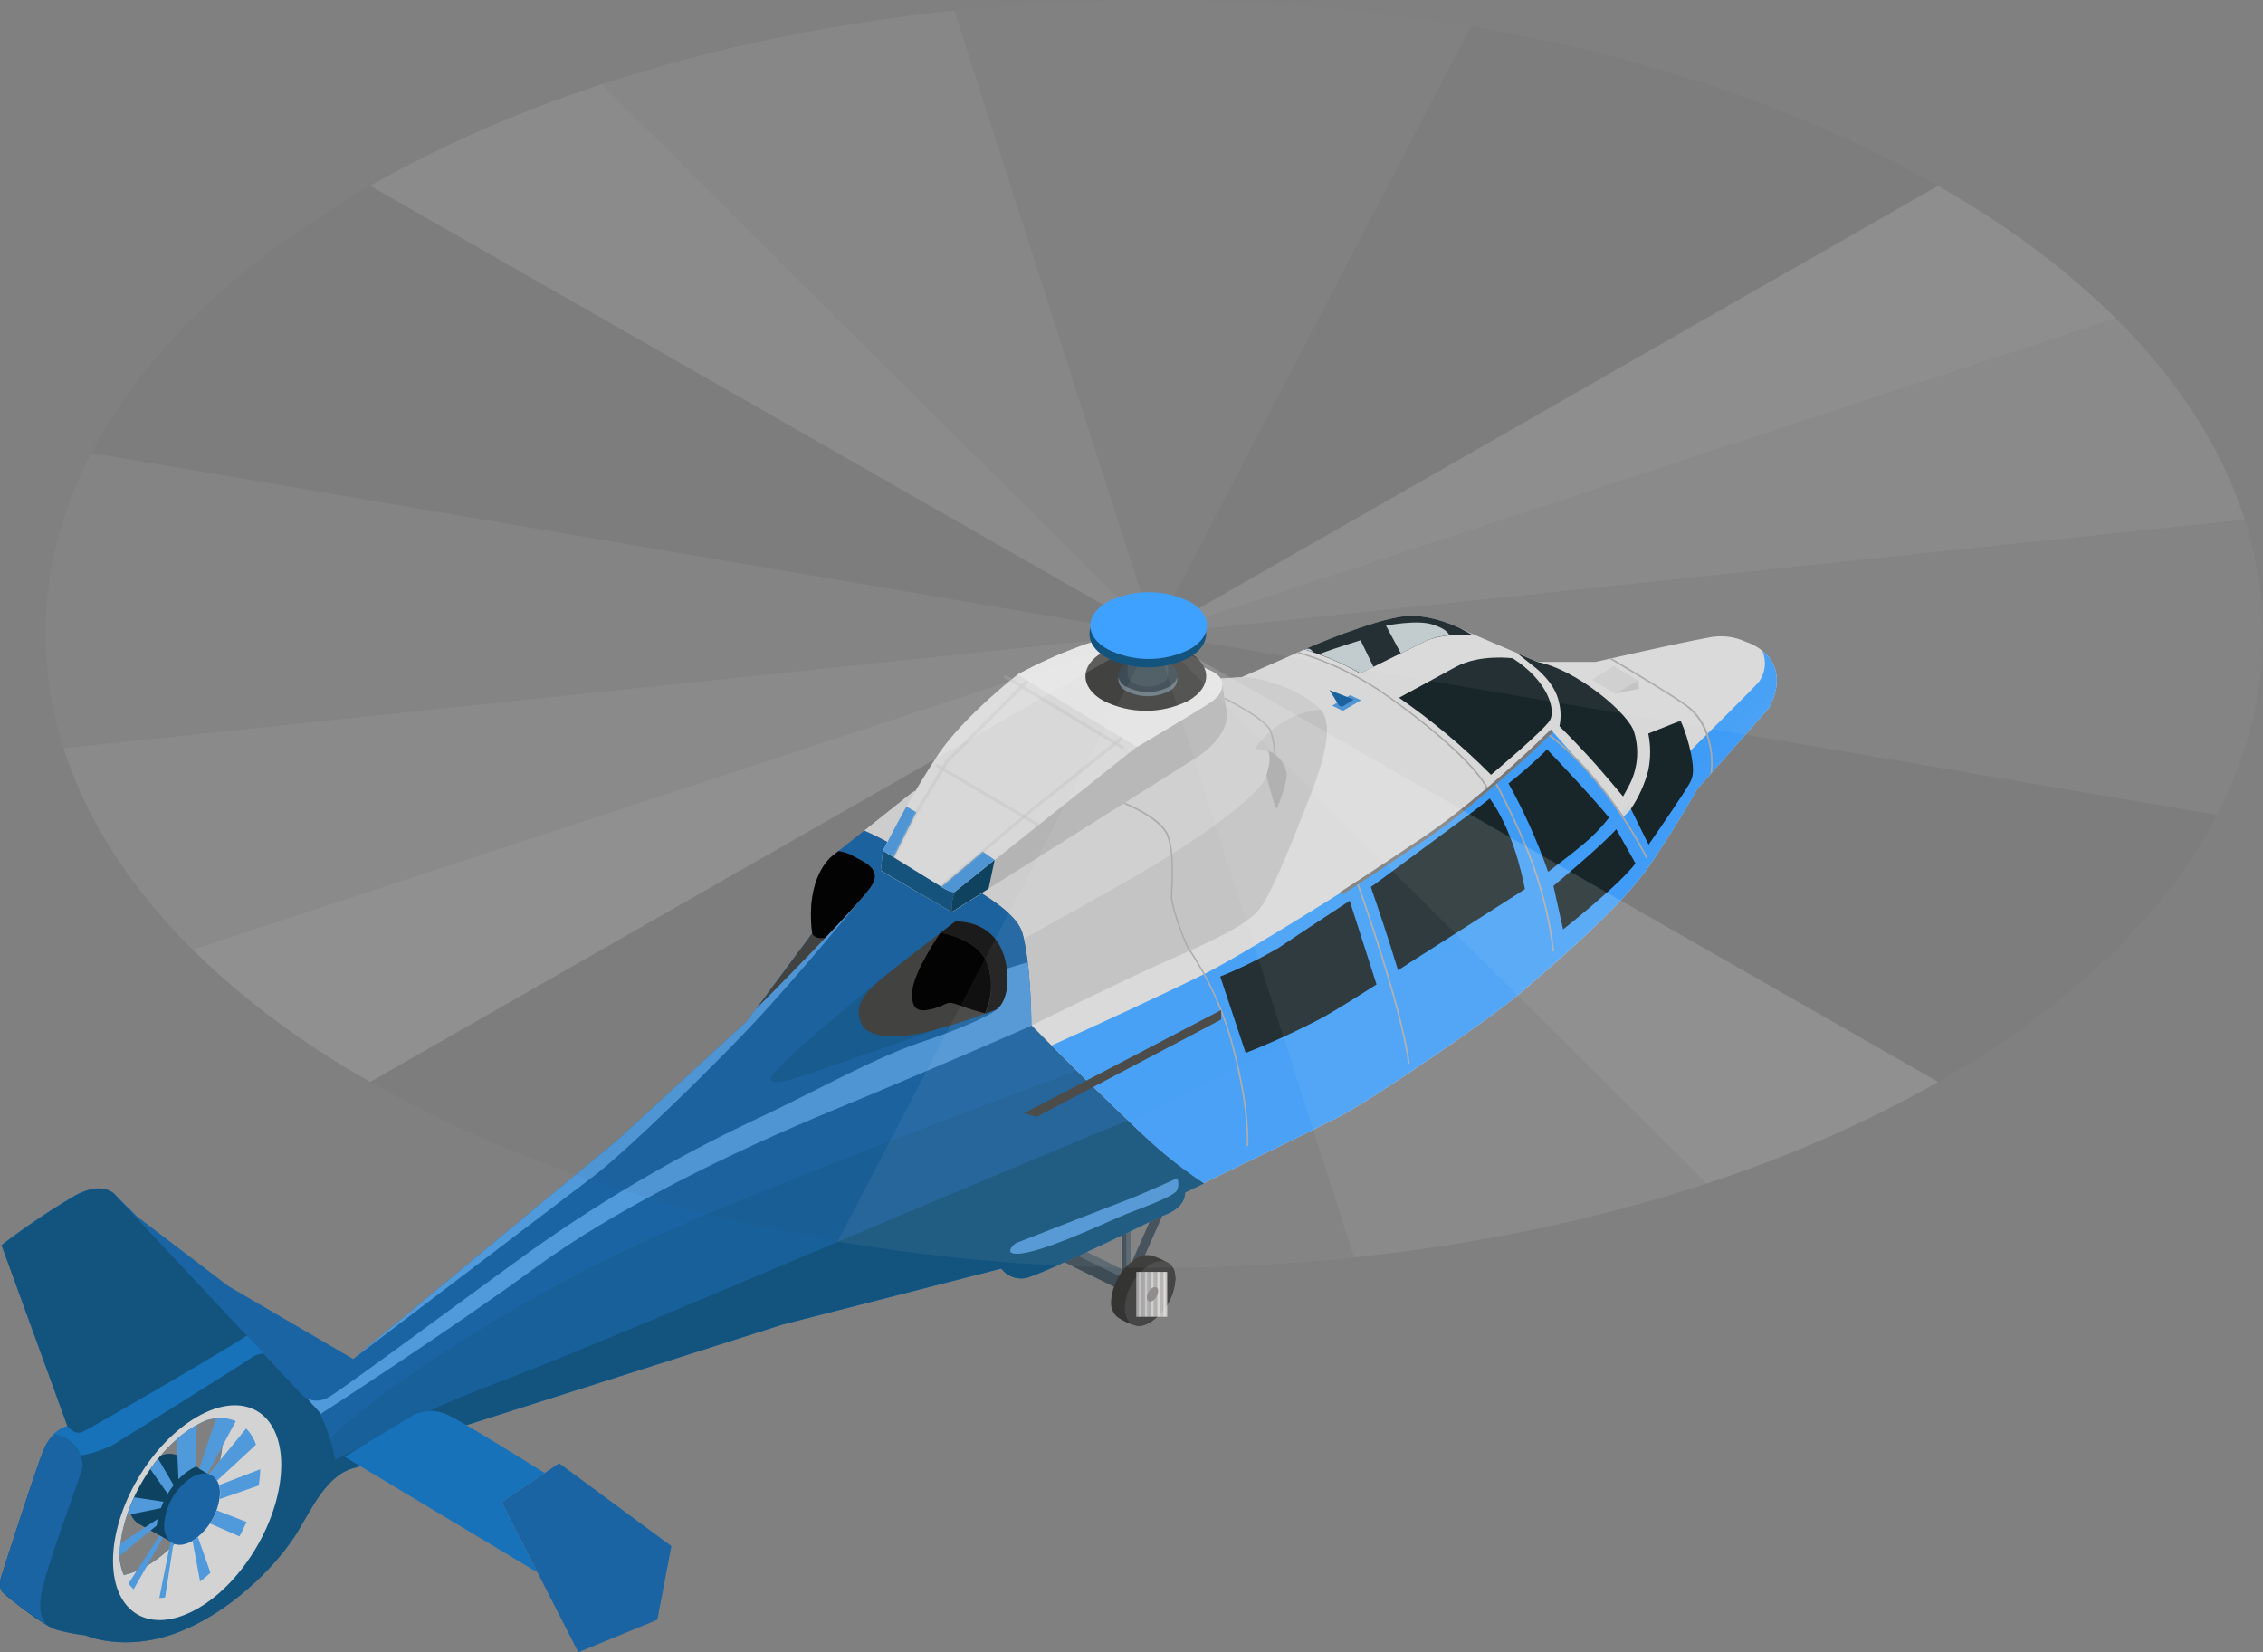 <?xml version="1.0" encoding="UTF-8"?> <svg xmlns="http://www.w3.org/2000/svg" width="352" height="257" viewBox="0 0 352 257" fill="none"><rect x="0" y="0" width="352" height="257" fill="#808080" stroke="none"/> <path d="M179.528 199.904L176.533 201.741L165.21 196.15L168.205 194.313L179.528 199.904Z" fill="#56656E"></path> <path d="M167.055 195.022L165.21 196.15L176.533 201.741L178.379 200.603L167.055 195.022Z" fill="#3D4C55"></path> <path d="M180.415 186.446L175.636 197.238L176.997 197.688L181.777 186.895L180.415 186.446Z" fill="#3D4C55"></path> <path d="M175.858 190.439H174.517V199.554H175.858V190.439Z" fill="#56656E"></path> <path d="M175.182 190.439H174.517V199.554H175.182V190.439Z" fill="#3D4C55"></path> <path d="M182.714 197.957C182.698 197.607 182.555 197.274 182.311 197.019C182.093 196.704 181.789 196.458 181.434 196.31C180.837 195.955 180.205 195.661 179.548 195.431C179.096 195.256 178.608 195.189 178.124 195.236C177.641 195.283 177.175 195.442 176.765 195.701C175.62 196.441 174.667 197.438 173.982 198.61C173.297 199.783 172.9 201.098 172.823 202.45C172.786 202.895 172.854 203.343 173.02 203.758C173.186 204.174 173.446 204.546 173.781 204.846C174.589 205.421 175.494 205.85 176.453 206.114C176.644 206.182 176.845 206.219 177.048 206.223C177.414 206.276 177.788 206.213 178.116 206.044C178.379 205.95 178.632 205.833 178.873 205.694C180.021 204.957 180.976 203.961 181.661 202.788C182.346 201.615 182.742 200.298 182.815 198.945C182.821 198.613 182.787 198.281 182.714 197.957Z" fill="#343433"></path> <path d="M182.825 198.936C182.752 200.288 182.356 201.605 181.671 202.778C180.986 203.951 180.031 204.947 178.883 205.684C176.715 206.932 174.95 205.924 174.95 203.438C175.024 202.086 175.419 200.771 176.102 199.598C176.785 198.426 177.738 197.429 178.883 196.689C181.061 195.441 182.825 196.45 182.825 198.936Z" fill="#474646"></path> <path d="M176.927 197.837H176.765V204.816H176.927V197.837Z" fill="#C1C0C0"></path> <path d="M177.088 197.837H176.927V204.816H177.088V197.837Z" fill="#C2C1C1"></path> <path d="M177.259 197.837H177.098V204.816H177.259V197.837Z" fill="#C3C2C2"></path> <path d="M177.421 197.837H177.259V204.816H177.421V197.837Z" fill="#C4C3C3"></path> <path d="M177.582 197.837H177.421V204.816H177.582V197.837Z" fill="#C5C4C4"></path> <path d="M177.753 197.837H177.592V204.816H177.753V197.837Z" fill="#C6C5C5"></path> <path d="M177.915 197.837H177.753V204.816H177.915V197.837Z" fill="#C7C6C6"></path> <path d="M178.076 197.837H177.915V204.816H178.076V197.837Z" fill="#C8C7C7"></path> <path d="M178.248 197.837H178.086V204.816H178.248V197.837Z" fill="#C9C8C8"></path> <path d="M178.409 197.837H178.247V204.816H178.409V197.837Z" fill="#CAC9C9"></path> <path d="M178.58 197.837H178.419V204.816H178.58V197.837Z" fill="#CBCACA"></path> <path d="M178.742 197.837H178.58V204.816H178.742V197.837Z" fill="#CCCBCB"></path> <path d="M178.903 197.837H178.742V204.816H178.903V197.837Z" fill="#CDCCCC"></path> <path d="M179.064 197.837H178.903V204.816H179.064V197.837Z" fill="#CECDCD"></path> <path d="M179.236 197.837H179.074V204.816H179.236V197.837Z" fill="#D0CFCE"></path> <path d="M179.397 197.837H179.236V204.816H179.397V197.837Z" fill="#D1D0CF"></path> <path d="M179.568 197.837H179.407V204.816H179.568V197.837Z" fill="#D2D1D0"></path> <path d="M179.73 197.837H179.568V204.816H179.73V197.837Z" fill="#D3D2D1"></path> <path d="M179.891 197.837H179.73V204.816H179.891V197.837Z" fill="#D4D3D2"></path> <path d="M180.062 197.837H179.901V204.816H180.062V197.837Z" fill="#D5D4D3"></path> <path d="M180.224 197.837H180.062V204.816H180.224V197.837Z" fill="#D6D5D4"></path> <path d="M180.385 197.837H180.224V204.816H180.385V197.837Z" fill="#D7D6D5"></path> <path d="M180.557 197.837H180.395V204.816H180.557V197.837Z" fill="#D8D7D6"></path> <path d="M180.718 197.837H180.557V204.816H180.718V197.837Z" fill="#D9D8D7"></path> <path d="M180.879 197.837H180.718V204.816H180.879V197.837Z" fill="#DAD9D8"></path> <path d="M181.051 197.837H180.889V204.816H181.051V197.837Z" fill="#DBDAD9"></path> <path d="M181.212 197.837H181.051V204.816H181.212V197.837Z" fill="#DCDBDA"></path> <path d="M181.383 197.837H181.222V204.816H181.383V197.837Z" fill="#DDDCDB"></path> <path d="M181.545 197.837H181.383V204.816H181.545V197.837Z" fill="#DEDDDC"></path> <path d="M180.143 200.822C180.127 201.126 180.04 201.421 179.887 201.685C179.735 201.948 179.522 202.173 179.266 202.34C178.772 202.619 178.379 202.34 178.379 201.831C178.395 201.526 178.484 201.23 178.638 200.966C178.792 200.702 179.007 200.479 179.266 200.313C179.75 200.034 180.143 200.233 180.143 200.822Z" fill="#918D8D"></path> <path d="M276.096 103.982C275.087 100.867 271.598 99.848 271.598 99.848C269.739 98.975 267.636 98.746 265.629 99.199C261.838 99.848 248.165 102.953 248.165 102.953H239.191L228.392 98.331C225.804 96.944 222.968 96.069 220.043 95.755C216.009 95.535 206.047 99.619 202.195 101.336C198.344 103.053 193.12 105.329 193.12 105.329L189.863 105.549L165.966 115.373L141.988 123.2L134.476 129.19C135.964 129.84 137.415 130.57 138.822 131.377C146.495 135.679 157.688 140.362 159.079 145.114C160.471 149.866 160.461 159.49 160.461 159.49C160.461 159.49 167.59 166.728 173.135 172.04C178.046 176.732 181.797 180.566 187.252 184.02C192.767 181.354 204.585 175.644 208.497 173.597C213.66 170.882 232.012 158.372 236.932 154.099C241.853 149.826 252.279 141.031 256.776 134.342C261.273 127.653 263.996 122.721 263.996 122.721L275.087 110.211C275.087 110.211 277.104 107.096 276.096 103.982Z" fill="#DFDFDF"></path> <path d="M256.776 134.342C261.273 127.663 264.026 122.711 264.026 122.711L275.087 110.211C275.087 110.211 277.104 107.096 276.096 103.982C275.728 102.9 275.048 101.949 274.139 101.246C274.472 102.04 274.593 102.906 274.488 103.759C274.384 104.613 274.059 105.425 273.545 106.118C272.012 107.845 252.753 126.874 252.551 127.024C249.859 123.03 241.238 113.496 241.238 113.496C241.238 113.496 238.213 116.321 235.702 119.157C233.191 121.992 222.13 129.989 222.13 129.989C217.744 133.214 194.401 147.959 187.474 151.424C182.069 154.149 169.818 159.81 163.546 162.625C165.432 164.492 171.26 170.263 173.115 172.05C178.026 176.742 181.777 180.576 187.232 184.03C192.747 181.364 204.565 175.654 208.477 173.607C213.64 170.892 231.991 158.382 236.912 154.109C241.833 149.836 252.279 141.031 256.776 134.342Z" fill="url(#paint0_radial)"></path> <g style="mix-blend-mode:multiply" opacity="0.2"> <path style="mix-blend-mode:multiply" opacity="0.2" d="M276.317 106.487C273.292 111.479 263.34 119.596 263.34 119.596C263.34 119.596 257.583 126.315 256.484 126.584C255.385 126.854 253.328 125.067 253.328 125.067C248.931 131.347 234.512 141.62 217.613 152.212C200.713 162.805 175.596 174.276 175.596 174.276L175.525 174.426C179.063 178.032 182.962 181.274 187.161 184.1C192.677 181.434 204.494 175.724 208.407 173.677C213.569 170.961 231.921 158.452 236.841 154.179C241.762 149.906 252.279 141.031 256.776 134.342C261.273 127.653 263.996 122.721 263.996 122.721L275.087 110.211C275.763 109.072 276.183 107.802 276.317 106.487Z" fill="url(#paint1_radial)"></path> </g> <path d="M195.954 141.33C198.031 138.615 201.873 128.641 203.557 124.358C205.24 120.075 207.328 114.245 205.926 111.2C204.525 108.155 196.397 105.14 193.141 105.349L189.884 105.569L165.966 115.373L141.988 123.2L134.476 129.19C135.964 129.84 137.415 130.57 138.822 131.377C146.495 135.68 157.688 140.362 159.079 145.114C160.471 149.866 160.461 159.49 160.461 159.49C160.461 159.49 176.211 151.753 181.827 149.307C187.443 146.861 193.887 144.016 195.954 141.33Z" fill="#D4D4D4"></path> <path d="M205.926 111.17C205.791 110.891 205.622 110.629 205.422 110.391C203.373 110.589 201.393 111.237 199.628 112.286C197.863 113.336 196.357 114.763 195.218 116.461L197.134 116.82C197.134 116.82 198.041 117.409 196.952 120.734C195.863 124.059 184.933 131.347 178.883 134.961C174.154 137.756 163.637 143.586 159.261 146.012C160.41 151.004 160.41 159.5 160.41 159.5C160.41 159.5 176.16 151.763 181.777 149.317C187.393 146.871 193.877 144.016 195.954 141.33C198.031 138.645 201.873 128.641 203.557 124.358C205.24 120.075 207.328 114.215 205.926 111.17Z" fill="#C7C7C7"></path> <path d="M197.184 116.87C197.355 117.05 197.859 117.869 196.992 120.594C197.496 122.651 198.394 126.065 198.606 125.706C198.817 125.346 200.31 121.613 200.128 120.225C199.967 119.027 198.676 116.97 197.184 116.87Z" fill="#AEAEAE"></path> <path d="M194.179 178.269H193.927C194.068 172.649 192.536 165.89 191.215 161.217C189.82 156.531 187.741 152.071 185.044 147.979C184.408 147.38 182.019 140.991 182.109 139.333V138.914C182.23 136.977 182.523 132.435 181.484 129.929C180.395 127.243 174.618 124.937 174.567 124.937L174.658 124.698C174.9 124.797 180.587 127.044 181.716 129.819C182.724 132.415 182.472 136.997 182.351 138.954V139.363C182.261 140.961 184.6 147.25 185.205 147.81C187.929 151.939 190.031 156.439 191.447 161.168C192.778 165.79 194.32 172.579 194.179 178.269Z" fill="#ADADAD"></path> <path d="M214.487 107.216C210.652 104.691 206.468 102.731 202.064 101.396L201.721 101.546C206.197 102.866 210.451 104.834 214.346 107.386C221.142 112.008 229.35 118.807 231.286 122.801L231.517 122.691C229.541 118.677 221.545 112.018 214.487 107.216Z" fill="#ADADAD"></path> <path d="M241.49 147.999C241.089 144.476 240.36 140.997 239.312 137.606C237.366 130.688 232.495 121.762 232.445 121.633L232.667 121.513C232.717 121.613 237.598 130.558 239.554 137.486C240.609 140.896 241.341 144.395 241.742 147.939L241.49 147.999Z" fill="#ADADAD"></path> <path d="M256.01 133.483C255.929 133.343 250.071 121.293 240.804 114.374L240.955 114.175C250.323 121.163 256.222 133.303 256.282 133.433L256.01 133.483Z" fill="#ADADAD"></path> <path d="M186.627 106.877C189.39 108.145 196.609 111.629 197.547 113.756C197.902 114.914 198.115 116.111 198.182 117.32H198.434C198.367 116.083 198.147 114.859 197.779 113.676C196.771 111.499 189.874 108.115 186.939 106.767L186.627 106.877Z" fill="#ADADAD"></path> <path d="M208.679 139.224L208.407 138.794C208.407 138.794 212.198 136.408 221.394 130.208C230.59 124.009 241.107 113.606 241.207 113.496L241.571 113.855C241.46 113.955 230.902 124.398 221.676 130.618C212.45 136.838 208.719 139.194 208.679 139.224Z" fill="#7B7B7B"></path> <path d="M266.315 120.125C266.418 119.129 266.418 118.126 266.315 117.13C265.871 113.706 264.651 111.349 262.463 109.712C260.517 108.255 253.68 104.161 250.635 102.354L250.272 102.434C253.196 104.171 260.356 108.424 262.312 109.912C264.268 111.399 265.629 113.805 266.063 117.16C266.179 118.238 266.179 119.326 266.063 120.405L266.315 120.125Z" fill="#ADADAD"></path> <path d="M251.21 107.895L254.8 105.848L250.978 103.592L247.63 105.749L251.21 107.895Z" fill="#D4D4D4"></path> <path d="M254.951 107.146L251.21 107.895L254.8 105.848L254.951 107.146Z" fill="#C7C7C7"></path> <path d="M219.014 165.431C217.895 156.615 211.179 137.796 211.109 137.616L211.351 137.526C211.421 137.716 218.147 156.555 219.266 165.401L219.014 165.431Z" fill="#ADADAD"></path> <path d="M221.454 99.858C221.454 99.858 223.834 98.431 229.087 98.79C228.382 98.401 227.706 98.031 227.071 97.692C224.852 96.639 222.462 95.987 220.012 95.765C216.181 95.555 207.166 99.159 202.871 101.016C205.899 101.935 208.814 103.184 211.563 104.74L221.454 99.858Z" fill="#162428"></path> <path d="M235.299 102.394C235.299 102.394 230.257 101.695 226.476 103.712L217.613 108.534C222.747 112.08 227.537 116.091 231.921 120.514C231.921 120.514 240.078 113.666 241.066 112.068C242.055 110.471 240.804 105.928 235.299 102.394Z" fill="#162428"></path> <path d="M225.457 98.83C225.135 98.171 224.449 97.662 222.745 97.113C220.325 96.364 215.586 97.312 215.586 97.312L217.895 101.625L221.454 99.858C222.705 99.252 224.067 98.903 225.457 98.83Z" fill="#C5D0D3"></path> <path d="M211.633 104.74L213.65 103.742L211.633 99.589C211.633 99.589 207.993 100.697 205.17 101.735C207.398 102.574 209.558 103.579 211.633 104.74Z" fill="#C5D0D3"></path> <path d="M203.436 101.166L204.192 101.406C204.144 101.292 204.071 101.189 203.979 101.106C203.887 101.023 203.777 100.96 203.658 100.923C203.539 100.886 203.413 100.875 203.289 100.891C203.166 100.908 203.047 100.95 202.941 101.016L203.375 101.146L203.436 101.166Z" fill="#C5D0D3"></path> <path d="M209.939 140.112C206.188 142.578 200.713 146.182 198.928 147.4C196.002 149.117 192.952 150.618 189.803 151.893L193.756 163.783C197.888 162.145 201.927 160.285 205.856 158.212C208.064 156.954 211.331 154.908 214.114 153.131L209.939 140.112Z" fill="#162428"></path> <path d="M231.729 124.208C230.479 125.207 229.471 125.975 229.037 126.305C227.605 127.393 213.66 137.666 213.66 137.666L213.226 137.946C214.023 140.262 215.939 145.843 217.461 150.924L219.377 149.676L236.983 138.445L237.194 138.285C236.68 135.59 235.107 128.831 231.729 124.208Z" fill="#162428"></path> <path d="M263.058 117.37C262.7 115.561 262.152 113.794 261.424 112.098L256.383 114.095C256.771 115.986 256.771 117.935 256.383 119.826C255.83 121.959 254.916 123.984 253.68 125.816L256.433 131.377C258.893 127.852 261.908 123.39 262.544 122.291C263.391 120.944 263.572 120.115 263.058 117.37Z" fill="#162428"></path> <path d="M251.402 128.97C249.435 131.287 241.631 137.796 241.631 137.796L243.133 144.565C243.133 144.565 251.986 137.576 254.386 134.292L251.402 128.97Z" fill="#162428"></path> <path d="M242.488 109.213C242.795 110.44 242.822 111.718 242.569 112.957C243.577 113.955 246.511 116.95 248.427 119.147C250.04 120.994 251.634 122.9 252.46 123.889C252.743 123.4 253.015 122.89 253.277 122.401C253.987 121.124 254.435 119.72 254.594 118.27C254.753 116.82 254.621 115.354 254.205 113.955C253.489 111.08 245.241 104.151 239.181 102.973L235.984 101.605L238.404 103.522C238.404 103.522 241.812 105.928 242.488 109.213Z" fill="#162428"></path> <path d="M240.623 116.541C240.482 116.701 240.34 116.87 240.179 117.03C238.416 118.731 236.569 120.344 234.643 121.862C237.085 126.264 239.146 130.863 240.804 135.61C242.539 134.302 244.555 132.744 246.189 131.386C247.704 130.138 249.077 128.728 250.282 127.183C248.014 124.358 242.599 118.607 240.623 116.541Z" fill="#162428"></path> <path d="M173.085 172.05C167.539 166.738 160.41 159.5 160.41 159.5C160.41 159.5 160.41 149.886 159.029 145.124C157.647 140.362 146.445 135.689 138.771 131.386C137.364 130.58 135.914 129.85 134.426 129.2L129.384 133.194C129.384 133.194 125.26 136.308 126.359 145.114L116.165 158.871L95.928 177.441L54.939 211.385L35.529 200.054L21.372 189.251L18.176 186.097C18.176 186.097 16.391 183.361 11.652 185.947C7.691 188.283 3.876 190.854 0.227 193.644L10.492 221.858C10.492 221.858 8.123 222.287 6.781 225.532C5.44 228.776 0.227 245.159 0.227 245.159C0.227 245.159 -0.448 246.907 0.53 247.805C1.508 248.704 6.781 252.857 8.667 253.456C10.178 253.885 11.723 254.189 13.285 254.364C13.285 254.364 19.244 257.07 27.563 253.945C35.882 250.82 42.688 243.652 45.431 239.559C48.173 235.465 50.533 229.156 55.514 228.247L72.343 221.758L121.68 206.054L155.772 197.328C156.185 197.881 156.741 198.313 157.382 198.578C158.023 198.844 158.724 198.933 159.412 198.836C161.792 198.466 180.587 189.201 180.587 189.201C180.587 189.201 184.348 188.203 184.318 185.508L187.232 184.11C181.746 180.576 177.995 176.742 173.085 172.05ZM22.773 243.592C21.68 244.236 20.493 244.71 19.255 245C18.937 244.246 18.724 243.454 18.619 242.644C18.619 242.464 18.619 242.284 18.619 242.104C18.619 234.587 23.943 225.462 30.517 221.698C31.038 221.401 31.577 221.138 32.131 220.909C32.88 220.691 33.658 220.584 34.44 220.59C34.607 221.448 34.688 222.321 34.682 223.196C34.662 230.703 29.338 239.838 22.773 243.592Z" fill="#1A64A3"></path> <g opacity="0.5"> <path opacity="0.5" d="M167.468 166.569C152.344 172.13 115.741 185.827 98.489 193.914C76.447 204.227 50.775 221.418 47.831 228.098C46.883 230.224 46.893 233.189 47.387 236.284C49.404 232.7 51.723 228.896 55.453 228.207L72.282 221.718L121.62 206.014L155.711 197.288C156.124 197.841 156.681 198.273 157.322 198.539C157.962 198.804 158.664 198.893 159.351 198.796C161.731 198.426 180.526 189.162 180.526 189.162C180.526 189.162 184.287 188.163 184.257 185.468L187.171 184.07C181.756 180.576 178.005 176.742 173.055 172.09C171.28 170.283 169.304 168.386 167.468 166.569Z" fill="#13547F"></path> </g> <path d="M117.284 159.101C124.282 151.643 134.516 139.134 134.516 139.134L126.248 140.292C126.083 141.903 126.106 143.528 126.319 145.134L116.124 158.891L95.887 177.461L54.899 211.405L92.338 182.952C97.38 179.098 110.286 166.569 117.284 159.101Z" fill="#5099DA"></path> <path d="M132.298 132.934C131.707 132.647 131.068 132.467 130.412 132.405L129.354 133.243C129.354 133.243 125.23 136.358 126.329 145.164L117.587 156.945C117.587 156.945 134.405 140.092 135.736 137.487C137.067 134.881 133.861 133.882 132.298 132.934Z" fill="#424241"></path> <path d="M132.298 132.934C131.707 132.647 131.068 132.467 130.412 132.405L129.354 133.243C129.354 133.243 125.23 136.358 126.329 145.164C126.329 145.164 126.601 146.162 128.345 145.873C131.935 142.109 135.172 138.575 135.736 137.487C137.148 134.881 133.861 133.882 132.298 132.934Z" fill="black"></path> <path d="M126.863 194.613C102.936 204.766 89.969 210.077 84.513 212.274C79.058 214.47 68.441 218.364 65.577 220.101C62.713 221.838 52.65 226.86 51.541 227.319C50.432 227.778 46.711 233.309 45.562 239.429C48.274 235.336 50.603 229.106 55.534 228.207L72.363 221.718L121.701 206.014L155.792 197.288C156.205 197.841 156.762 198.273 157.402 198.538C158.043 198.804 158.745 198.893 159.432 198.796C161.812 198.426 180.607 189.162 180.607 189.162C180.607 189.162 184.368 188.163 184.338 185.468L187.252 184.07C182.964 181.217 178.984 177.935 175.374 174.276C166.188 178.07 145.013 186.915 126.863 194.613Z" fill="#13547F"></path> <path d="M78.02 233.648L89.958 257L102.25 251.938L104.438 240.487L86.974 227.598L78.02 233.648Z" fill="#1A64A3"></path> <path d="M78.02 233.648L84.725 229.116C81.599 227.169 72.222 221.319 69.751 220.131C68.899 219.699 67.956 219.475 66.999 219.475C66.042 219.475 65.098 219.699 64.246 220.131L53.608 226.6L83.586 244.57L78.02 233.648Z" fill="#1872B9"></path> <g opacity="0.5"> <path opacity="0.5" d="M139.891 152.212L137.007 152.302C137.007 152.302 124.594 162.435 121.156 166.03C117.718 169.624 122.164 168.236 126.036 166.948C129.908 165.66 145.467 160.179 145.467 160.179L139.891 152.212Z" fill="#0D4260"></path> </g> <path d="M148.623 143.327C148.623 143.327 139.296 150.315 136.231 153.011C133.165 155.707 133.206 157.633 134.073 159.4C134.94 161.168 138.62 161.657 143.48 160.678C147.442 159.716 151.324 158.461 155.096 156.925C155.096 156.925 157.345 155.477 156.538 150.295C155.56 144.036 150.761 143.327 148.623 143.327Z" fill="#424241"></path> <path d="M153.564 149.856C152.344 146.651 148.3 145.463 146.294 145.054C146.294 145.054 142.18 151.044 141.917 154.039C141.655 157.034 142.714 157.533 145.134 156.905C147.554 156.276 147.03 155.527 149.167 156.345C150.487 156.842 151.833 157.265 153.201 157.613C154.339 155.173 154.469 152.39 153.564 149.856Z" fill="black"></path> <path d="M156.538 150.315C155.53 144.056 150.761 143.327 148.623 143.327L146.294 145.094C148.31 145.503 152.344 146.691 153.564 149.896C154.494 152.428 154.385 155.22 153.261 157.673C154.38 157.254 155.096 156.964 155.096 156.964C155.096 156.964 157.345 155.477 156.538 150.315Z" fill="#191919"></path> <path d="M159.362 198.796C158.928 197.328 158.515 194.892 160.047 194.024C162.306 192.746 159.765 193.025 159.765 193.025L157.748 193.614C156.612 194.54 155.888 195.87 155.732 197.318C156.148 197.863 156.704 198.288 157.343 198.548C157.981 198.807 158.678 198.893 159.362 198.796Z" fill="#13547F"></path> <path d="M158.01 193.365C157.284 193.864 156.468 194.952 158.01 195.012C161.378 195.162 171.27 190.499 174.144 189.271C177.017 188.043 182.785 186.146 183.128 185.048C183.345 184.472 183.345 183.838 183.128 183.261C183.128 183.261 177.673 185.757 175.061 186.736C172.45 187.714 158.01 193.365 158.01 193.365Z" fill="#5099DA"></path> <path d="M159.301 173.148L189.944 157.104V158.582L161.237 173.727L159.301 173.148Z" fill="#424241"></path> <path d="M47.871 217.565C47.632 217.479 47.408 217.358 47.205 217.205L17.611 185.557C16.744 184.928 14.888 184.24 11.682 185.997C7.721 188.333 3.906 190.904 0.258 193.694L10.522 221.908C10.522 221.908 8.153 222.337 6.812 225.582C5.471 228.826 0.227 245.159 0.227 245.159C0.227 245.159 -0.448 246.907 0.53 247.805C1.508 248.704 6.781 252.857 8.667 253.456C10.178 253.885 11.723 254.189 13.285 254.364C13.285 254.364 19.244 257.07 27.563 253.945C35.882 250.82 42.688 243.652 45.431 239.559C47.568 236.374 49.464 231.831 52.549 229.575C52.19 226.267 51.277 223.042 49.847 220.031C49.852 220.121 49.852 220.211 49.847 220.3C49.852 220.211 49.852 220.121 49.847 220.031V219.961C49.625 218.453 49.02 219.062 47.871 217.565ZM22.773 243.592C21.68 244.236 20.493 244.71 19.255 245C18.937 244.246 18.724 243.454 18.619 242.644C18.619 242.464 18.619 242.284 18.619 242.105C18.619 234.587 23.943 225.462 30.517 221.698C31.038 221.401 31.577 221.138 32.131 220.909C32.88 220.691 33.658 220.584 34.44 220.59C34.607 221.448 34.688 222.321 34.682 223.196C34.662 230.703 29.338 239.838 22.773 243.592Z" fill="#13547F"></path> <path d="M159.866 149.666L156.579 150.665C157.234 155.567 155.096 156.964 155.096 156.964C154.259 157.793 149.772 159.96 142.815 162.266C135.626 164.712 124.665 170.862 117.375 174.186C105.1 179.987 93.373 186.863 82.335 194.732C74.561 200.313 53.85 215.698 51.329 217.195C50.833 217.544 50.257 217.763 49.653 217.835C49.048 217.906 48.436 217.827 47.871 217.605C48.879 218.873 49.383 219.182 49.887 219.921C50.452 219.562 70.457 206.583 83.213 197.228C96.16 187.744 114.471 178.928 129.596 172.689C144.721 166.449 160.451 159.54 160.451 159.54C160.451 159.54 160.41 154.309 159.866 149.666Z" fill="#5099DA"></path> <path d="M8.344 223.106C7.671 223.796 7.14 224.61 6.781 225.502C5.45 228.746 0.227 245.12 0.227 245.12C0.227 245.12 -0.448 246.867 0.53 247.765C2.716 249.638 5.045 251.341 7.497 252.857C7.034 252.547 5.904 251.429 6.378 248.214C6.973 244.221 11.995 231.103 12.751 228.537C13.305 226.68 11.309 223.295 8.344 223.106Z" fill="#1A64A3"></path> <path d="M38.413 207.751C34.178 210.516 14.132 222.147 12.841 222.726C11.551 223.305 10.492 221.808 10.492 221.808C9.672 222.031 8.929 222.473 8.344 223.086C9.284 223.202 10.173 223.573 10.913 224.158C11.653 224.743 12.216 225.519 12.539 226.4C14.31 226.084 16.025 225.516 17.631 224.713C17.631 224.713 37.001 212.653 39.068 211.215C39.647 210.777 40.356 210.539 41.085 210.536L38.413 207.751Z" fill="#1872B9"></path> <path d="M32.302 229.186L27.462 226.32C26.979 226.142 26.459 226.084 25.948 226.15C25.436 226.216 24.949 226.405 24.528 226.7C23.26 227.519 22.205 228.623 21.45 229.923C20.695 231.222 20.26 232.68 20.182 234.178C20.122 234.719 20.213 235.266 20.444 235.761C20.675 236.255 21.038 236.678 21.493 236.983L26.464 239.748C27.261 240.437 28.481 240.477 29.872 239.688C31.137 238.871 32.19 237.769 32.945 236.474C33.7 235.178 34.136 233.724 34.218 232.231C34.218 230.534 33.462 229.455 32.302 229.186Z" fill="#0D4260"></path> <path d="M30.689 220.37C23.479 224.493 17.581 234.517 17.581 242.763C17.581 251.01 23.429 254.354 30.689 250.231C37.949 246.108 43.747 236.084 43.747 227.838C43.747 219.592 37.909 216.207 30.689 220.37ZM22.774 243.592C21.68 244.236 20.493 244.71 19.255 245C18.938 244.246 18.724 243.454 18.619 242.644C18.619 242.464 18.619 242.284 18.619 242.105C18.619 234.587 23.943 225.462 30.517 221.698C31.038 221.401 31.577 221.138 32.131 220.909C32.881 220.691 33.659 220.584 34.44 220.59C34.607 221.448 34.688 222.321 34.682 223.196C34.662 230.703 29.338 239.838 22.774 243.592Z" fill="#D3D3D3"></path> <path d="M34.218 232.251C34.136 233.744 33.7 235.198 32.945 236.494C32.19 237.789 31.137 238.891 29.872 239.708C27.472 241.076 25.526 239.968 25.526 237.223C25.608 235.729 26.044 234.275 26.799 232.98C27.555 231.684 28.607 230.583 29.872 229.765C32.272 228.397 34.218 229.505 34.218 232.251Z" fill="#1A64A3"></path> <path d="M38.292 222.197L32.453 229.316C33.006 229.465 33.477 229.823 33.764 230.314L39.814 224.723C39.508 223.777 38.987 222.913 38.292 222.197Z" fill="#5099DA"></path> <path d="M33.583 220.62L30.991 228.457L32.282 229.216L36.678 221.049C35.702 220.64 34.635 220.492 33.583 220.62Z" fill="#5099DA"></path> <path d="M34.097 230.993C34.206 231.403 34.26 231.826 34.258 232.251C34.26 232.558 34.236 232.865 34.188 233.169L40.238 231.063C40.382 230.228 40.463 229.384 40.48 228.537L34.097 230.993Z" fill="#5099DA"></path> <path d="M38.362 236.733L33.694 234.926C33.434 235.646 33.096 236.336 32.685 236.983L37.253 238.98C37.643 238.228 38.013 237.479 38.362 236.733Z" fill="#5099DA"></path> <path d="M30.78 239.079C30.515 239.291 30.235 239.485 29.943 239.659L31.122 245.988C31.684 245.564 32.222 245.11 32.736 244.63L30.78 239.079Z" fill="#5099DA"></path> <path d="M24.78 248.564C25.081 248.556 25.38 248.53 25.678 248.484L26.978 240.088C26.816 240.014 26.663 239.92 26.525 239.808L24.78 248.564Z" fill="#5099DA"></path> <path d="M24.82 238.85L19.98 246.318C20.217 246.641 20.488 246.939 20.787 247.206L25.365 239.169L24.82 238.85Z" fill="#5099DA"></path> <path d="M30.497 221.698C29.423 222.315 28.411 223.03 27.472 223.835L27.755 230.094C28.367 229.453 29.066 228.898 29.832 228.447C30.021 228.337 30.217 228.237 30.417 228.147L30.618 221.618L30.497 221.698Z" fill="#5099DA"></path> <path d="M24.397 237.262C24.397 236.933 24.478 236.604 24.538 236.264L18.72 240.098C18.648 240.738 18.611 241.381 18.609 242.025L24.397 237.262Z" fill="#5099DA"></path> <path d="M25.022 234.587C25.147 234.247 25.288 233.914 25.446 233.588L20.858 232.9C20.436 233.795 20.069 234.716 19.759 235.655L25.022 234.587Z" fill="#5099DA"></path> <path d="M23.369 228.487L26.081 232.361C26.357 231.893 26.667 231.446 27.009 231.023L24.588 226.87C24.165 227.399 23.762 227.938 23.369 228.487Z" fill="#5099DA"></path> <path d="M207.217 109.752L208.85 110.581L211.704 108.923L210.02 108.125L207.217 109.752Z" fill="#5099DA"></path> <path d="M208.276 109.752L206.803 107.336L210.564 108.814L208.709 109.972L208.276 109.752Z" fill="#1A64A3"></path> <path d="M148.038 141.869L185.608 118.178C185.608 118.178 191.053 115.183 190.912 110.96L190.136 106.298C190.136 106.298 190.237 105.529 189.006 104.68C187.776 103.832 176.614 99.609 176.614 99.609C176.614 99.609 173.71 98.311 167.761 100.607C164.502 101.821 161.335 103.262 158.283 104.92C158.283 104.92 150.145 111.19 145.961 117.29C142.788 122.136 139.906 127.163 137.33 132.345L137.007 135.43L148.038 141.869Z" fill="#DFDFDF"></path> <path d="M190.882 110.96L190.105 106.318C190.105 106.487 190.277 107.825 188.532 109.053C186.788 110.281 176.856 116.142 176.856 116.142L148.774 138.505C148.774 138.505 148.008 138.924 148.008 141.869L185.578 118.178C185.578 118.178 191.023 115.163 190.882 110.96Z" fill="#BABABA"></path> <path d="M148.623 138.655C148.23 138.994 147.02 138.305 147.02 138.305L137.33 132.315L137.007 135.4L148.038 141.869C148.038 139.733 148.431 138.934 148.653 138.655H148.623Z" fill="#13547F"></path> <path d="M154.713 133.753L148.774 138.505C148.774 138.505 148.008 138.924 148.008 141.869L153.765 138.235L154.713 133.753Z" fill="#0D4260"></path> <path d="M140.98 125.446C138.872 129.24 137.35 132.335 137.35 132.335L139.034 133.333L142.543 126.345L140.98 125.446Z" fill="#5099DA"></path> <path d="M152.848 132.455L146.384 137.916L147.02 138.305C147.02 138.305 148.23 138.994 148.623 138.655L148.774 138.505L154.713 133.753L152.848 132.455Z" fill="#5099DA"></path> <path d="M190.106 106.318C190.106 106.318 190.206 105.549 188.976 104.7C187.746 103.852 176.584 99.629 176.584 99.629C176.584 99.629 173.68 98.331 167.731 100.627C164.472 101.841 161.305 103.282 158.252 104.94L176.856 116.181C177.864 115.563 186.778 110.321 188.533 109.093C190.287 107.865 190.136 106.487 190.106 106.318Z" fill="#ECECEC"></path> <g style="mix-blend-mode:multiply" opacity="0.5"> <g style="mix-blend-mode:multiply" opacity="0.5"> <path d="M156.379 104.942L156.117 105.366L174.647 116.59L174.909 116.166L156.379 104.942Z" fill="#BABABA"></path> </g> <g style="mix-blend-mode:multiply" opacity="0.5"> <path d="M145.723 118.783L145.466 119.212L162.263 129.074L162.52 128.645L145.723 118.783Z" fill="#BABABA"></path> </g> <g style="mix-blend-mode:multiply" opacity="0.5"> <path d="M146.435 138.105L146.112 137.726L152.686 132.265L160.299 125.826L174.406 114.564L174.718 114.954L160.622 126.205L153.009 132.644L146.435 138.105Z" fill="#BABABA"></path> </g> <g style="mix-blend-mode:multiply" opacity="0.5"> <path d="M139.245 133.483L138.792 133.263L142.301 126.315L147.13 118.228L159.674 105.689L160.027 106.038L147.534 118.538L142.744 126.554L139.245 133.483Z" fill="#BABABA"></path> </g> </g> <g style="mix-blend-mode:multiply" opacity="0.5"> <g style="mix-blend-mode:multiply" opacity="0.5"> <path d="M175.848 117.14H175.344V124.328H175.848V117.14Z" fill="#BABABA"></path> </g> </g> <path d="M184.872 101.396C188.532 103.492 188.532 106.897 184.872 108.983C182.816 110.022 180.541 110.563 178.232 110.563C175.924 110.563 173.649 110.022 171.593 108.983C167.922 106.897 167.922 103.492 171.593 101.396C173.65 100.362 175.925 99.823 178.232 99.823C180.54 99.823 182.815 100.362 184.872 101.396Z" fill="#424241"></path> <path d="M181.797 103.133C183.602 104.131 183.602 105.829 181.797 106.857C180.787 107.369 179.669 107.635 178.535 107.635C177.401 107.635 176.283 107.369 175.273 106.857C173.468 105.858 173.468 104.161 175.273 103.133C176.283 102.621 177.401 102.354 178.535 102.354C179.669 102.354 180.787 102.621 181.797 103.133Z" fill="#3D4C55"></path> <path d="M181.797 106.857C180.787 107.369 179.669 107.635 178.535 107.635C177.401 107.635 176.283 107.369 175.273 106.857C174.958 106.708 174.679 106.495 174.453 106.232C174.227 105.968 174.06 105.661 173.962 105.329C173.907 105.786 174.005 106.248 174.242 106.643C174.479 107.038 174.842 107.345 175.273 107.516C176.283 108.027 177.401 108.294 178.535 108.294C179.669 108.294 180.787 108.027 181.797 107.516C182.228 107.345 182.59 107.038 182.827 106.643C183.064 106.248 183.163 105.786 183.108 105.329C183.01 105.661 182.843 105.968 182.617 106.232C182.391 106.495 182.111 106.708 181.797 106.857Z" fill="#6F7E87"></path> <path d="M181.676 105.11C181.627 105.36 181.52 105.595 181.362 105.796C181.205 105.998 181.001 106.159 180.768 106.268C180.079 106.617 179.315 106.8 178.54 106.8C177.765 106.8 177.001 106.617 176.312 106.268C176.077 106.16 175.872 105.999 175.713 105.797C175.554 105.596 175.444 105.361 175.394 105.11V101.745H181.676V105.11Z" fill="#495861"></path> <path opacity="0.05" d="M57.571 28.895C-9.775 67.452 -9.775 129.819 57.571 168.286C124.917 206.753 234.129 206.793 301.475 168.286C368.821 129.779 368.862 67.452 301.475 28.895C234.089 -9.662 124.927 -9.602 57.571 28.895Z" fill="#424241"></path> <path style="mix-blend-mode:multiply" opacity="0.05" d="M344.843 126.754L179.478 98.61L301.425 28.895C347.818 55.392 362.267 93.199 344.843 126.754Z" fill="url(#paint2_linear)"></path> <path style="mix-blend-mode:multiply" opacity="0.05" d="M179.528 98.61L301.475 28.895C327.208 43.611 343.099 61.841 349.169 80.81L179.528 98.61Z" fill="url(#paint3_linear)"></path> <path style="mix-blend-mode:multiply" opacity="0.03" d="M179.528 98.61L301.475 28.895C311.549 34.53 320.831 41.451 329.083 49.481L179.528 98.61Z" fill="url(#paint4_linear)"></path> <path style="mix-blend-mode:multiply" opacity="0.05" d="M14.203 70.447L179.568 98.59L57.571 168.286C11.238 141.839 -3.211 104.021 14.203 70.447Z" fill="url(#paint5_linear)"></path> <path style="mix-blend-mode:multiply" opacity="0.05" d="M179.528 98.61L57.571 168.286C31.838 153.61 15.947 135.41 9.897 116.371L179.528 98.61Z" fill="url(#paint6_linear)"></path> <path style="mix-blend-mode:multiply" opacity="0.05" d="M179.528 98.61L57.571 168.286C47.499 162.657 38.22 155.739 29.973 147.71L179.528 98.61Z" fill="url(#paint7_linear)"></path> <path style="mix-blend-mode:multiply" opacity="0.05" d="M130.292 193.115L179.528 98.61L301.475 168.286C255.133 194.812 188.986 203.079 130.292 193.115Z" fill="url(#paint8_linear)"></path> <path style="mix-blend-mode:multiply" opacity="0.05" d="M179.528 98.61L301.475 168.286C275.743 183.002 243.9 192.077 210.615 195.551L179.528 98.61Z" fill="url(#paint9_linear)"></path> <path style="mix-blend-mode:multiply" opacity="0.05" d="M179.528 98.61L301.475 168.286C290.043 174.733 277.983 180.022 265.478 184.07L179.528 98.61Z" fill="url(#paint10_linear)"></path> <path style="mix-blend-mode:multiply" opacity="0.05" d="M228.765 4.106L179.528 98.61L57.571 28.895C103.914 2.409 170.06 -5.858 228.765 4.106Z" fill="url(#paint11_linear)"></path> <path style="mix-blend-mode:multiply" opacity="0.05" d="M179.528 98.61L57.571 28.895C83.314 14.189 115.156 5.104 148.441 1.63L179.528 98.61Z" fill="url(#paint12_linear)"></path> <path style="mix-blend-mode:multiply" opacity="0.03" d="M179.528 98.61L57.571 28.895C69.002 22.448 81.062 17.163 93.568 13.121L179.528 98.61Z" fill="url(#paint13_linear)"></path> <path d="M184.963 94.936C188.502 96.933 188.502 100.258 184.963 102.284C182.972 103.283 180.772 103.804 178.54 103.804C176.308 103.804 174.108 103.283 172.117 102.284C168.568 100.288 168.568 96.963 172.117 94.936C174.108 93.937 176.308 93.417 178.54 93.417C180.772 93.417 182.972 93.937 184.963 94.936Z" fill="#13547F"></path> <path d="M185.094 93.629C188.643 95.625 188.643 98.94 185.094 100.967C183.105 101.973 180.904 102.497 178.671 102.497C176.438 102.497 174.237 101.973 172.248 100.967C168.699 98.97 168.699 95.655 172.248 93.629C174.239 92.629 176.439 92.109 178.671 92.109C180.903 92.109 183.103 92.629 185.094 93.629Z" fill="url(#paint14_radial)"></path> <defs> <radialGradient id="paint0_radial" cx="0" cy="0" r="1" gradientUnits="userSpaceOnUse" gradientTransform="translate(29308 44914.7) scale(5556.97 4077.11)"> <stop offset="0.04" stop-color="#3FA1FF"></stop> <stop offset="1" stop-color="#3FA1FF"></stop> </radialGradient> <radialGradient id="paint1_radial" cx="0" cy="0" r="1" gradientUnits="userSpaceOnUse" gradientTransform="translate(26808.9 42324.5) scale(4511.47 3473.93)"> <stop offset="0.04" stop-color="#3FA1FF"></stop> <stop offset="1" stop-color="#3FA1FF"></stop> </radialGradient> <linearGradient id="paint2_linear" x1="33352.8" y1="31782.2" x2="56791.4" y2="31782.2" gradientUnits="userSpaceOnUse"> <stop stop-color="white"></stop> <stop offset="1"></stop> </linearGradient> <linearGradient id="paint3_linear" x1="37804.2" y1="22650.8" x2="55850.6" y2="22650.8" gradientUnits="userSpaceOnUse"> <stop stop-color="white"></stop> <stop offset="1"></stop> </linearGradient> <linearGradient id="paint4_linear" x1="38778.2" y1="22650.8" x2="49259" y2="22650.8" gradientUnits="userSpaceOnUse"> <stop stop-color="white"></stop> <stop offset="1"></stop> </linearGradient> <linearGradient id="paint5_linear" x1="76737.7" y1="-39927.1" x2="93213.3" y2="-23287" gradientUnits="userSpaceOnUse"> <stop stop-color="white"></stop> <stop offset="1"></stop> </linearGradient> <linearGradient id="paint6_linear" x1="63079.8" y1="-19970.7" x2="75765.9" y2="-7157.96" gradientUnits="userSpaceOnUse"> <stop stop-color="white"></stop> <stop offset="1"></stop> </linearGradient> <linearGradient id="paint7_linear" x1="64407.7" y1="-18657" x2="71775.1" y2="-11216" gradientUnits="userSpaceOnUse"> <stop stop-color="white"></stop> <stop offset="1"></stop> </linearGradient> <linearGradient id="paint8_linear" x1="29091.7" y1="-75981.4" x2="45650.7" y2="-92705.7" gradientUnits="userSpaceOnUse"> <stop stop-color="white"></stop> <stop offset="1"></stop> </linearGradient> <linearGradient id="paint9_linear" x1="18967.7" y1="-65166.6" x2="26085.2" y2="-72355.2" gradientUnits="userSpaceOnUse"> <stop stop-color="white"></stop> <stop offset="1"></stop> </linearGradient> <linearGradient id="paint10_linear" x1="25786.2" y1="-66407" x2="28908.2" y2="-69560.1" gradientUnits="userSpaceOnUse"> <stop stop-color="white"></stop> <stop offset="1"></stop> </linearGradient> <linearGradient id="paint11_linear" x1="61752.2" y1="54546.4" x2="45192.2" y2="71271.7" gradientUnits="userSpaceOnUse"> <stop stop-color="white"></stop> <stop offset="1"></stop> </linearGradient> <linearGradient id="paint12_linear" x1="55120.3" y1="59220.6" x2="48001.3" y2="66410.6" gradientUnits="userSpaceOnUse"> <stop stop-color="white"></stop> <stop offset="1"></stop> </linearGradient> <linearGradient id="paint13_linear" x1="44257.3" y1="56458.9" x2="41135.1" y2="59612.3" gradientUnits="userSpaceOnUse"> <stop stop-color="white"></stop> <stop offset="1"></stop> </linearGradient> <radialGradient id="paint14_radial" cx="0" cy="0" r="1" gradientUnits="userSpaceOnUse" gradientTransform="translate(4119.39 5243.6) scale(133.55 76.353)"> <stop stop-color="#3FA1FF"></stop> <stop offset="1" stop-color="#3FA1FF"></stop> </radialGradient> </defs> </svg> 
